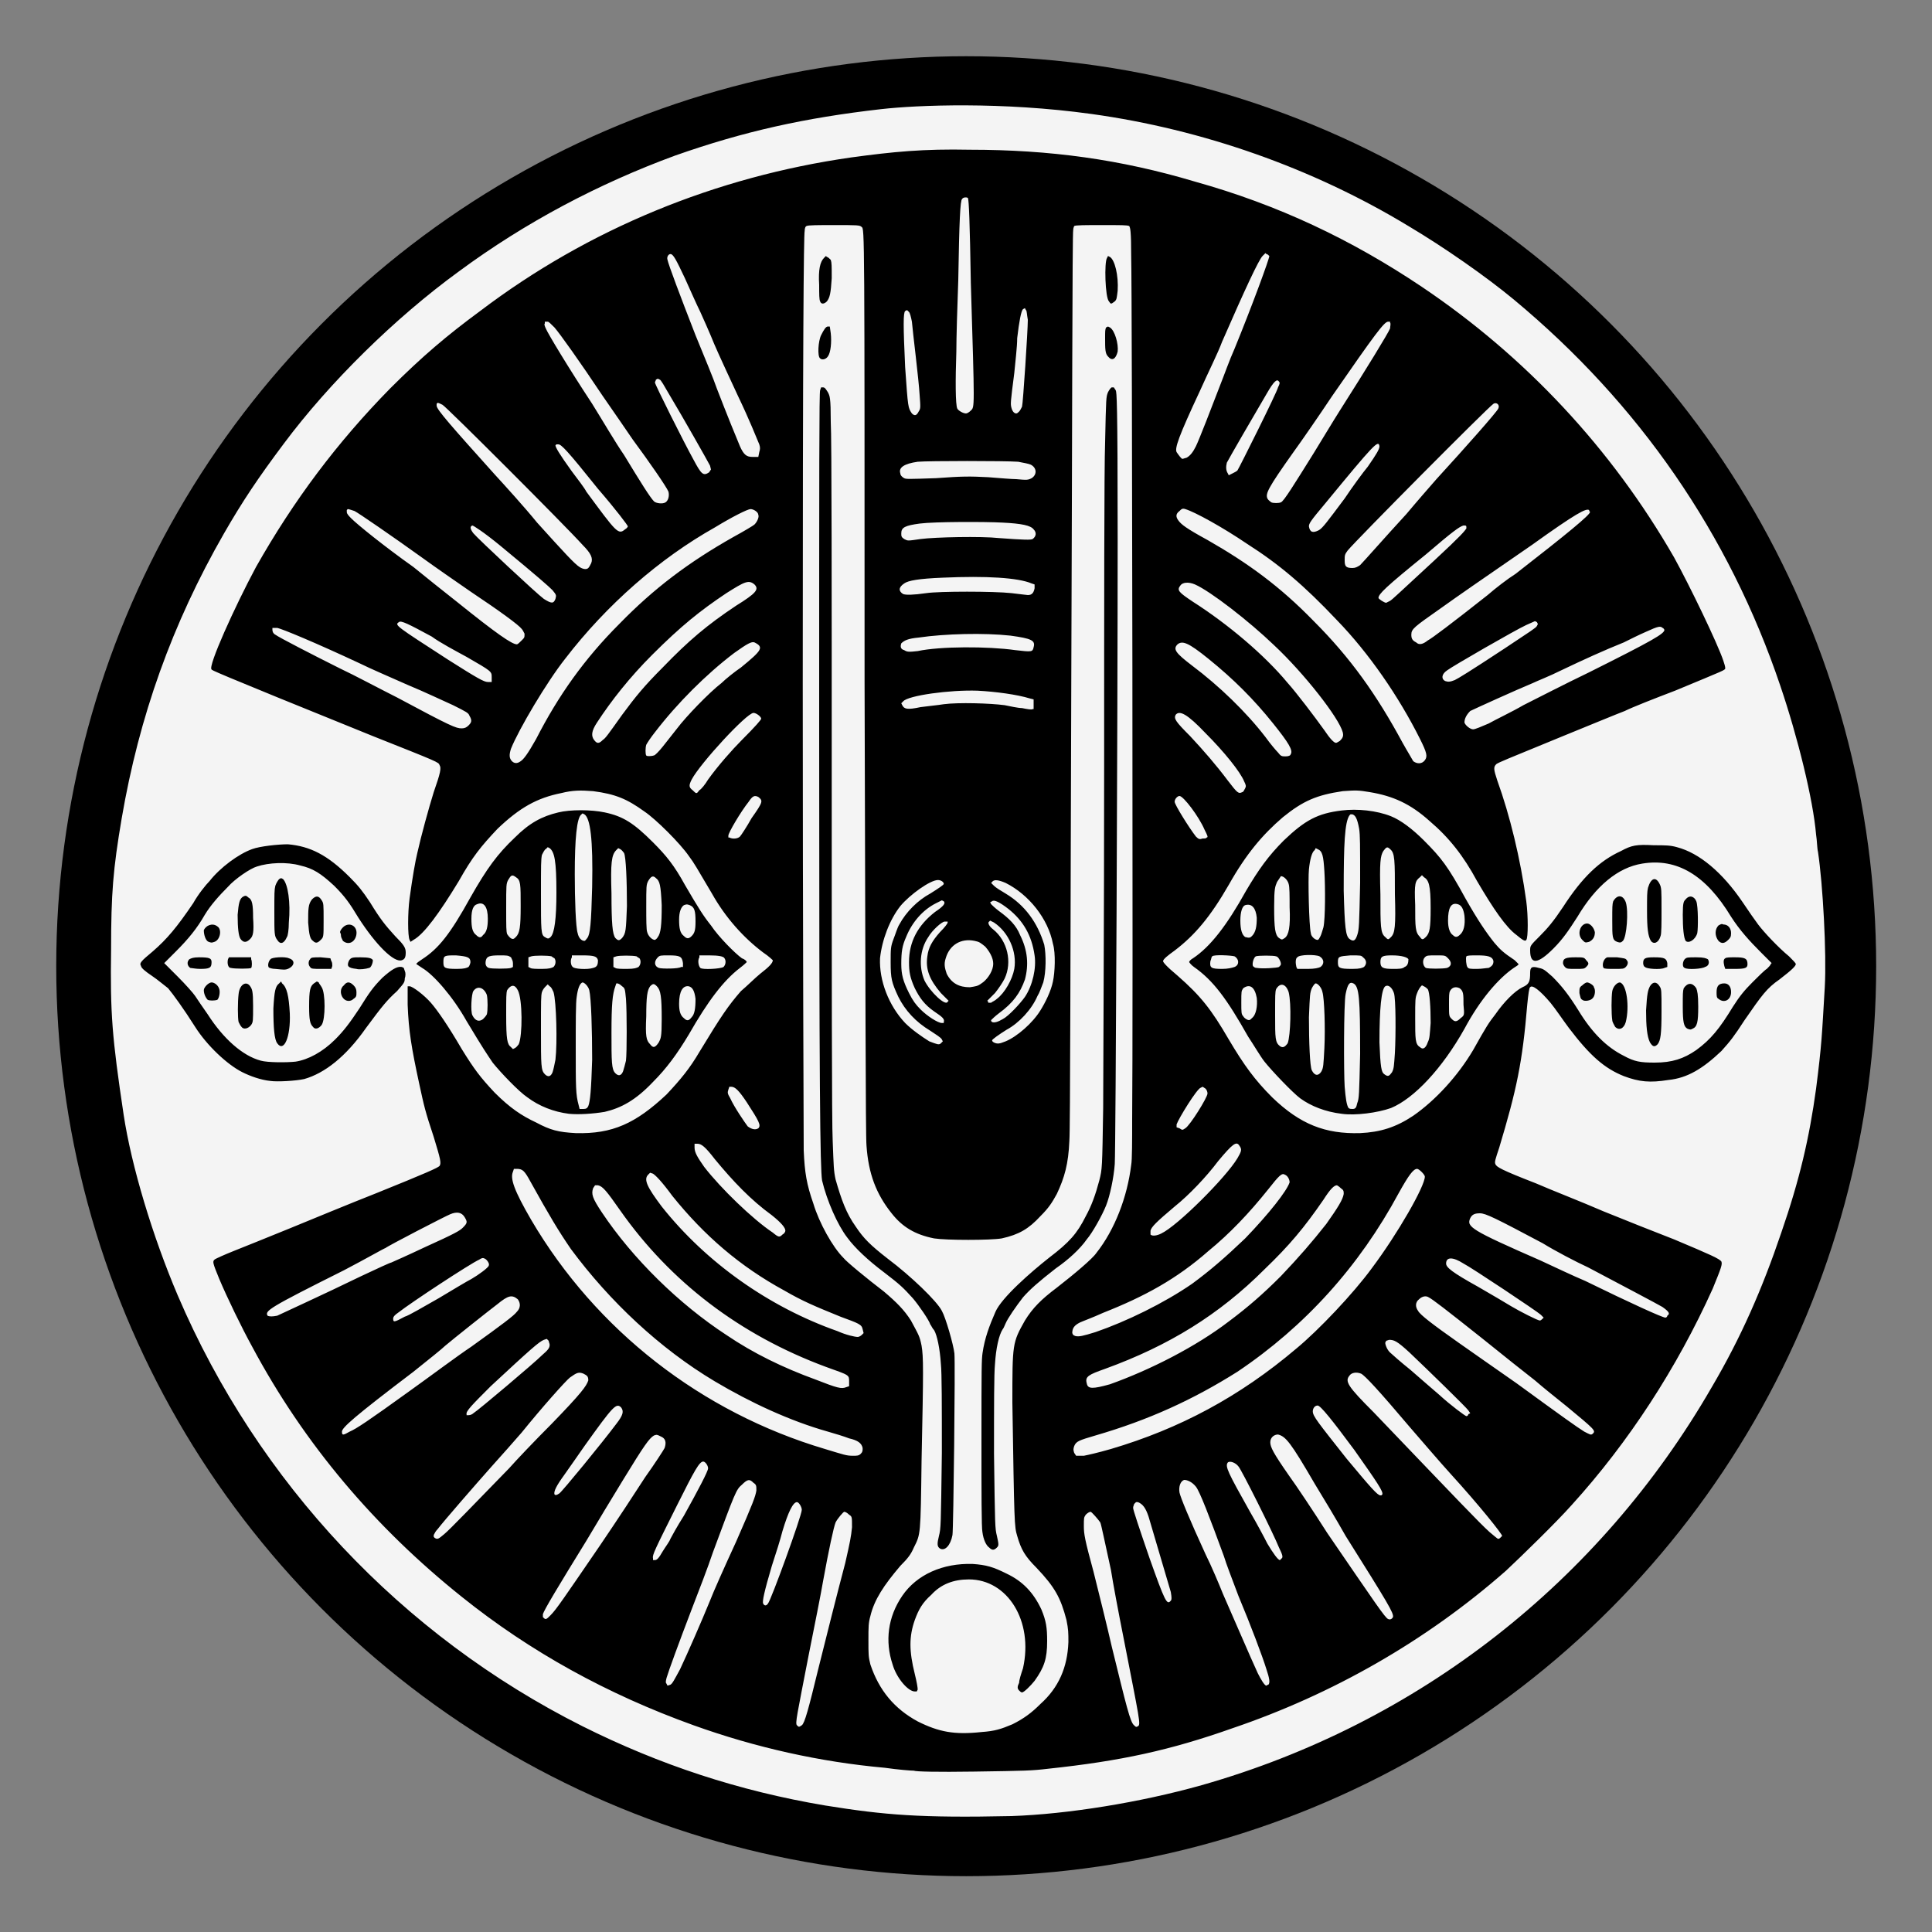 <?xml version="1.0" encoding="UTF-8" standalone="no"?>
<!DOCTYPE svg PUBLIC "-//W3C//DTD SVG 1.1//EN" "http://www.w3.org/Graphics/SVG/1.1/DTD/svg11.dtd">
<svg width="100%" height="100%" viewBox="0 0 2000 2000" version="1.1" xmlns="http://www.w3.org/2000/svg" xmlns:xlink="http://www.w3.org/1999/xlink" xml:space="preserve" xmlns:serif="http://www.serif.com/" style="fill-rule:evenodd;clip-rule:evenodd;stroke-linejoin:round;stroke-miterlimit:2;">
    <rect x="0" y="0" width="2000" height="2000" fill="#808080" stroke="none"/>
    <g transform="matrix(1.132,0,0,1.098,-146.003,-110.515)">
        <ellipse cx="1012.55" cy="1011.59" rx="832.154" ry="857.932"/>
    </g>
    <path d="M1047,1880C953,1882 916,1879 854,1869C765,1854 683,1827 603,1787C416,1693 267,1535 184,1341C158,1280 136,1207 128,1154C116,1074 114,1049 115,983C115,925 117,900 126,847C144,742 178,646 232,552C251,519 267,495 294,459C341,396 409,329 475,281C544,230 620,190 699,161C770,136 833,122 912,113C949.749,108.699 1037.33,105.155 1130,118C1245.01,133.942 1359,174 1458,234C1495,256 1538,286 1567,310C1697,418 1790,553 1843,710C1861,763 1877,828 1880,864C1881,870 1881,878 1882,882C1887,915 1891,987 1889,1022C1886,1072 1886,1080 1880,1127C1873,1178 1863,1221 1844,1276C1824,1335 1802,1385 1772,1436C1656,1637 1469,1784 1244,1848C1180,1866 1105,1878 1047,1880ZM287,1080C294,1090 301,1073 300,1049C299,1031 297,1022 292,1018L291,1016L289,1018C285,1021 284,1026 283,1044C283,1064 284,1076 287,1080ZM1674,975C1677,976 1678,976 1680,974C1684,970 1686,943 1683,934C1680,926 1674,926 1670,933C1669,936 1669,939 1669,953C1669,970 1669,973 1674,975ZM239,1002C243,1003 259,1003 260,1002C261,1001 261,995 260,993L260,991L237,991L236,993C235,997 236,1002 239,1002ZM250,1063C252,1066 257,1065 260,1061C262,1058 262,1057 262,1041C262,1026 261,1024 259,1021C255,1015 248,1019 247,1029C246,1037 246,1054 247,1058C248,1060 249,1062 250,1063ZM589,1153C599,1154 614,1153 626,1151C643,1147 658,1139 676,1120C690,1106 701,1091 713,1071C733,1036 749,1015 766,1002C770,999 773,996 773,996C773,995 771,993 768,992C761,987 744,970 736,958C728,948 723,940 709,916C698,896 690,886 676,872C656,852 645,845 626,841C612,838 590,838 578,841C561,845 548,852 533,867C515,884 504,899 487,929C466,967 454,982 437,993C434,995 431,997 431,998L437,1002C449,1009 469,1032 483,1057C501,1087 504,1091 510,1100C518,1110 537,1130 546,1136C558,1145 573,1151 589,1153ZM608,971C607,972 606,974 605,974C602,974 599,971 598,966C596,960 595,931 595,905C595,869 597,846 602,843L603,842L605,843C611,847 614,868 613,918C612,956 611,967 608,971ZM537,1081C536,1082 535,1084 533,1085L531,1086L529,1084C525,1081 524,1076 524,1051C524,1032 524,1028 525,1025C529,1019 533,1019 536,1025C541,1034 541,1072 537,1081ZM529,1002C526,1003 509,1003 506,1002C503,1001 502,998 503,994C504,990 507,989 517,989C525,989 526,989 529,991C530,993 531,995 531,997L531,1001L529,1002ZM570,970C568,972 567,972 564,970C560,968 560,963 560,926C560,895 560,890 561,885C562,883 564,879 565,879L567,877L569,878C574,882 576,891 576,924C576,951 574,966 570,970ZM644,971C641,974 640,974 637,971C634,967 633,956 633,925C632,893 633,885 638,880L640,878L642,879C644,880 645,882 646,883C648,887 649,912 649,938C648,963 648,966 644,971ZM681,970C680,972 678,973 678,973C675,973 671,969 670,965C669,963 669,951 669,939C669,917 669,916 671,912C674,907 676,906 679,909C683,912 684,916 685,937C685,958 684,966 681,970ZM485,1001C483,1002 481,1003 473,1003C460,1003 459,1002 459,996C459,989 460,989 472,989C484,990 487,991 487,996C487,997 486,1000 485,1001ZM572,1110C570,1115 567,1115 564,1112C560,1108 560,1103 560,1067C560,1035 560,1031 561,1027C562,1024 564,1022 565,1021L567,1019L569,1021C571,1022 572,1025 573,1027C576,1037 577,1080 575,1097C574,1102 573,1107 572,1110ZM716,969C713,972 711,972 708,969C704,966 703,961 703,952C703,944 705,939 708,937C711,936 711,936 714,937C719,939 720,943 720,954C720,963 719,966 716,969ZM534,970C533,971 532,972 531,972C529,972 527,970 525,967C524,964 524,960 524,940C524,916 524,915 526,911C529,906 530,905 534,908C539,911 539,915 539,938C539,960 538,966 534,970ZM682,1079C678,1085 676,1085 673,1081C669,1077 668,1073 669,1052C669,1032 670,1025 673,1021C676,1018 677,1018 680,1021C684,1025 685,1032 685,1055C685,1074 684,1075 682,1079ZM749,1001C746,1003 727,1004 725,1002C723,1000 722,994 724,991L724,989L734,989C744,989 749,990 750,992C752,995 751,999 749,1001ZM573,1001C571,1002 569,1003 561,1003C556,1003 550,1003 549,1002L547,1001L547,991L550,990C553,989 567,989 571,990C572,991 574,992 574,992C576,995 575,999 573,1001ZM705,1001C703,1003 685,1003 682,1002C677,1000 677,995 681,991C683,989 684,989 692,989C704,989 706,990 707,997L707,1001L705,1001ZM716,1053C713,1057 711,1057 708,1054C704,1051 703,1046 703,1039C703,1026 707,1020 713,1021C717,1022 719,1026 720,1034C720,1044 719,1050 716,1053ZM661,1001C659,1002 657,1003 649,1003C644,1003 638,1003 637,1002L635,1001L635,991L638,990C641,989 655,989 659,990C660,991 662,992 662,992C664,995 663,999 661,1001ZM500,1055C496,1058 492,1057 489,1051C487,1047 488,1029 490,1026C494,1020 501,1022 504,1030C505,1035 505,1046 504,1050C503,1052 501,1054 500,1055ZM645,1109C643,1114 640,1114 637,1111C633,1107 633,1099 633,1069C633,1040 634,1029 637,1021L638,1018L639,1018C640,1018 642,1019 644,1021C647,1023 647,1024 648,1034C649,1048 649,1090 648,1098C647,1102 646,1106 645,1109ZM609,1145C608,1147 607,1148 604,1148L600,1148L599,1144C596,1133 596,1126 596,1084C596,1060 596,1037 597,1032C598,1024 600,1018 603,1017C605,1017 609,1021 610,1025C612,1033 613,1067 613,1097C612,1128 611,1140 609,1145ZM500,968C498,971 496,971 493,968C489,965 488,960 488,951C488,942 490,937 494,936C501,933 505,939 505,951C505,959 504,965 500,968ZM614,1002C608,1004 594,1003 593,1001C591,1000 590,994 592,991L592,989L603,989C615,989 618,990 619,994C619,999 618,1001 614,1002ZM321,1001C322,1003 324,1003 333,1003L343,1003L344,1000C344,999 344,996 343,995L342,992L332,991C324,991 322,991 321,993C319,995 319,999 321,1001ZM249,972C252,976 255,976 259,972C262,969 263,965 262,950C262,936 261,931 257,929C255,927 254,927 252,928C248,930 247,935 246,947C246,961 247,969 249,972ZM1747,1065C1750,1066 1750,1066 1752,1065C1757,1063 1758,1058 1758,1042C1758,1029 1757,1026 1756,1023C1752,1017 1747,1017 1743,1023C1742,1026 1742,1029 1742,1042C1742,1058 1743,1063 1747,1065ZM1779,1034C1785,1039 1792,1035 1792,1027C1792,1021 1789,1018 1785,1018C1779,1018 1777,1021 1777,1027C1777,1031 1777,1033 1779,1034ZM197,1002C198,1002 203,1003 207,1003C217,1003 219,1002 219,996C219,992 217,991 206,991C200,991 198,992 196,993C193,996 194,1000 197,1002ZM285,1003C295,1004 295,1004 298,1003C305,1000 306,994 299,992C295,990 281,991 280,993C278,995 277,999 278,1001C278,1002 282,1003 285,1003ZM369,1003C372,1004 379,1003 382,1002C384,1002 386,997 386,994C385,992 382,991 373,991C365,991 363,991 361,995C359,1000 360,1002 369,1003ZM216,975C219,976 219,976 222,975C228,973 230,962 225,959C220,955 213,958 211,963C211,968 213,974 216,975ZM1744,1002C1747,1004 1762,1003 1765,1001C1769,1000 1770,996 1768,993C1766,992 1764,991 1756,991C1747,991 1746,991 1744,993C1742,995 1741,1001 1744,1002ZM1785,1000L1786,1003L1796,1003C1807,1003 1809,1002 1809,998C1809,992 1806,991 1796,991C1791,991 1787,991 1786,992C1784,993 1784,996 1785,1000ZM1708,1079C1711,1084 1713,1084 1716,1081C1719,1077 1720,1071 1720,1047C1720,1025 1720,1024 1718,1021C1715,1016 1711,1016 1708,1021C1706,1025 1705,1028 1704,1046C1704,1062 1705,1073 1708,1079ZM1638,973C1641,976 1641,976 1645,975C1649,973 1651,970 1651,965C1650,960 1646,956 1643,956C1636,956 1632,967 1638,973ZM1709,974C1712,978 1717,976 1719,969C1720,967 1720,955 1720,942C1720,921 1720,919 1718,915C1714,907 1709,909 1706,919C1705,923 1705,928 1705,943C1705,961 1706,969 1709,974ZM355,1033C358,1037 363,1037 366,1034C369,1032 369,1031 369,1027C369,1024 368,1022 366,1020C362,1016 359,1016 356,1020C352,1023 352,1029 355,1033ZM946,1833C948,1834 970.229,1834.51 1008.14,1833.95C1062.37,1833.16 1068,1833 1085,1831C1160,1823 1211,1812 1276,1789C1379,1754 1476,1699 1559,1626C1575,1611 1611,1576 1627,1558C1686,1493 1736,1416 1773,1334C1782,1312 1783,1309 1782,1306C1780,1303 1771,1299 1733,1283C1715,1276 1682,1263 1660,1254C1637,1244 1606,1232 1590,1225C1554,1211 1549,1208 1548,1205C1547,1203 1548,1200 1552,1188C1570,1128 1576,1100 1581,1040C1582,1030 1583,1022 1584,1022C1586,1019 1594,1025 1605,1038C1610,1044 1618,1056 1624,1064C1646,1093 1661,1106 1681,1114C1697,1120 1708,1121 1727,1118C1747,1116 1763,1106 1782,1088C1791,1078 1795,1073 1806,1056C1824,1030 1829,1023 1842,1014C1855,1004 1859,1000 1859,998C1859,997 1856,994 1852,990C1841,981 1826,965 1820,957C1817,953 1810,943 1804,934C1783,903 1759,883 1736,877C1729,875 1724,875 1712,875C1694,874 1689,875 1678,881C1656,891 1638,908 1618,939C1608,954 1602,961 1594,969C1584,979 1584,979 1584,984C1584,999 1592,998 1608,982C1618,972 1624,963 1633,949C1652,917 1675,898 1700,894C1736,888 1766,906 1792,949C1801,963 1811,974 1823,986L1834,997L1833,998C1833,999 1831,1001 1829,1003C1827,1004 1820,1011 1814,1017C1806,1025 1801,1031 1794,1042C1780,1065 1771,1076 1756,1087C1743,1096 1731,1100 1713,1100C1698,1100 1692,1099 1681,1093C1663,1084 1648,1069 1634,1046C1624,1030 1617,1021 1607,1011C1599,1004 1598,1003 1593,1002C1586,1000 1584,1001 1584,1007C1584,1016 1583,1019 1576,1022C1568,1026 1557,1037 1548,1050C1541,1059 1539,1062 1525,1087C1509,1114 1486,1139 1463,1155C1445,1167 1429,1172 1408,1173C1372,1174 1346,1164 1317,1136C1299,1118 1288,1103 1272,1076C1254,1045 1243,1031 1219,1010C1207,1000 1204,996 1204,995C1204,993 1209,989 1216,984C1237,968 1253,949 1272,916C1290,884 1307,864 1328,846C1349,829 1363,823 1390,819C1404,818 1406,818 1418,820C1442,824 1460,832 1480,850C1500,867 1515,886 1529,912C1546,941 1559,960 1570,968C1576,973 1579,975 1580,973C1582,971 1582,948 1580,933C1574,889 1563,844 1550,808C1546,796 1546,794 1549,791C1552,789 1557,787 1618,762C1645,751 1674,739 1682,736C1690,732 1713,723 1734,715C1787,693 1785,694 1786,692C1786,690 1785,687 1784,684C1778,666 1749,606 1733,577C1668,464 1579,369 1472,297C1399,248 1323,212 1237,188C1160,165 1087,155 1004,155C956,154 925,157 881,163C741,183 609,237 497,322C463,347 437,369 404,402C349,458 304,518 265,587C243,628 215,690 219,693C220,694 213,692 386,762C454,789 454,789 455,792C457,795 456,800 449,820C444,836 436,865 432,883C430,891 427,908 424,930C422,945 422,969 424,973L425,975L428,973C439,967 455,945 475,912C489,887 498,876 515,858C538,836 556,826 581,821C593,818 601,818 614,819C637,822 649,827 667,840C679,848 704,873 713,886C719,894 721,898 737,925C751,950 770,971 790,986C796,990 800,994 800,994C800,997 796,1001 787,1008C782,1012 773,1021 767,1026C754,1041 747,1051 724,1089C714,1106 705,1117 690,1133C658,1163 634,1174 596,1173C578,1172 570,1170 555,1162C540,1155 528,1147 512,1131C497,1115 491,1107 478,1086C464,1062 453,1046 446,1038C439,1030 427,1021 424,1021L422,1021L422,1040C423,1067 426,1085 434,1122C439,1145 440,1150 449,1177C456,1200 457,1204 455,1207C453,1209 442,1214 390,1235C362,1246 321,1263 299,1272C277,1281 252,1291 242,1295C232,1299 223,1303 222,1304C220,1306 220,1307 227,1324C235,1343 250,1374 261,1394C315,1495 388,1581 478,1653C549,1710 629,1754 718,1786C782,1809 849,1824 916,1830C930,1832 943,1833 946,1833ZM485,751C483,753 481,754 478,754C472,754 467,752 411,722C393,713 367,699 352,692C324,678 289,660 285,657C283,656 282,654 282,652L282,650L287,650C292,651 326,665 373,687C383,692 404,701 422,709C439,716 460,726 469,730C483,737 485,738 486,741C489,746 488,748 485,751ZM1326,520C1324,521 1318,521 1316,520C1315,519 1313,518 1312,516C1310,511 1312,506 1339,468C1347,457 1365,431 1379,410C1424,345 1433,333 1437,333L1439,333L1439,334C1440,335 1439,338 1439,340C1437,345 1415,381 1387,425C1380,436 1368,456 1360,469C1340,501 1329,519 1326,520ZM953,558C939,560 940,560 936,558C933,556 933,555 933,552C933,546 937,544 952,542C967,540 1020,540 1038,541C1058,542 1067,544 1070,548C1073,551 1073,555 1069,558C1067,559 1061,559 1034,557C1016,555 968,556 953,558ZM891,1505C889,1507 887,1507 883,1507C876,1507 874,1506 854,1500C726,1462 617,1377 550,1263C532,1232 528,1220 531,1213L532,1210L535,1210C541,1210 543,1212 549,1223C569,1259 578,1274 591,1293C631,1347 683,1396 740,1430C777,1452 818,1471 857,1482C864,1484 874,1487 879,1489C888,1491 892,1494 893,1499C893,1502 893,1503 891,1505ZM419,1363C408,1369 407,1369 407,1365C407,1363 409,1361 412,1359C426,1348 487,1308 496,1304C499,1302 500,1302 502,1303C504,1304 507,1308 506,1310C506,1312 495,1320 488,1324C484,1326 469,1335 454,1344C438,1353 423,1362 419,1363ZM575,620C573,625 571,625 563,620C556,615 495,558 490,552C487,548 486,545 489,544C490,544 501,551 518,565C558,598 568,607 572,611C576,616 576,616 575,620ZM950,674C941,675 939,675 936,673C932,672 932,669 933,666C936,663 940,661 951,660C978,656 1019,655 1046,658C1068,661 1072,663 1070,670C1069,675 1068,675 1051,673C1023,669 973,669 950,674ZM974,1080C972,1082 970,1081 962,1078C954,1073 944,1066 937,1059C920,1041 910,1015 911,992C913,973 921,952 932,938C942,926 963,911 971,911C974,911 977,913 977,915C977,916 971,920 963,925C950,932 938,944 931,957C929,960 927,967 925,972C922,980 922,982 922,996C922,1013 923,1017 930,1032C937,1046 948,1058 963,1067C969,1071 974,1074 975,1076L976,1078L974,1080ZM1212,1657C1208,1662 1206,1658 1190,1613C1179,1581 1173,1563 1173,1561C1173,1559 1174,1558 1174,1557L1176,1555L1178,1555C1183,1557 1186,1561 1189,1570C1197,1597 1210,1641 1212,1648C1213,1654 1213,1656 1212,1657ZM981,1037C979,1042 963,1027 957,1015C951,1001 952,983 961,970C965,963 975,954 978,954L981,954L981,955C981,956 978,960 973,965C965,974 961,981 960,990C958,1003 962,1014 974,1028L982,1036L981,1037ZM704,1728C698,1739 696,1743 694,1744L691,1745L690,1743C689,1742 689,1741 690,1737C692,1730 703,1700 716,1666C723,1648 733,1622 738,1607C761,1545 762,1542 768,1537C774,1531 776,1531 780,1535C783,1537 783,1538 783,1543C782,1549 780,1555 762,1596C750,1622 738,1649 735,1657C726,1679 712,1711 704,1728ZM509,701L509,706L505,706C501,706 494,702 464,683C410,648 408,647 413,644C415,642 423,646 447,659C455,665 472,674 483,680C509,695 509,695 509,701ZM1228,474C1227,474 1225,475 1224,475C1223,475 1220,471 1218,468C1216,464 1220,452 1242,405C1250,387 1261,365 1265,354C1289,299 1303,269 1307,265L1310,262L1311,263C1312,263 1313,264 1314,265C1314,268 1296,317 1278,361C1273,372 1267,389 1263,399C1255,420 1241,456 1238,462C1235,468 1232,472 1228,474ZM1506,704C1501,706 1499,706 1496,705C1492,703 1492,698 1498,694C1503,690 1569,652 1580,647L1589,643L1591,644L1592,646L1591,648C1590,650 1585,653 1558,671C1520,696 1510,702 1506,704ZM1365,549C1359,552 1356,551 1355,545C1355,542 1356,540 1372,521C1423,459 1427,455 1428,462C1428,465 1425,470 1416,483C1411,489 1400,504 1392,516C1374,540 1369,547 1365,549ZM539,788C535,791 532,790 530,788C527,785 527,781 529,775C537,755 566,706 585,682C628,626 683,578 740,546C758,535 774,527 777,527C780,527 785,530 785,533C786,535 784,540 781,543C780,544 770,550 759,556C713,582 677,609 641,646C605,682 578,720 555,765C546,781 542,786 539,788ZM1387,767C1385,768 1384,769 1383,769C1381,769 1377,765 1371,756C1361,742 1342,717 1333,707C1309,678 1271,646 1235,623C1220,613 1218,611 1222,606C1224,603 1230,602 1237,605C1253,612 1293,643 1319,668C1350,697 1386,743 1390,758C1391,762 1390,764 1387,767ZM1286,820C1282,822 1281,821 1271,808C1259,792 1246,777 1232,762C1217,747 1215,744 1217,740C1221,735 1229,739 1248,759C1267,778 1284,799 1288,809C1290,813 1290,814 1289,816C1288,818 1287,820 1286,820ZM647,548C640,554 638,551 607,509C605,505 598,496 592,488C579,470 575,463 575,461L576,460L578,460C581,460 587,466 619,506C638,528 650,544 650,545C650,545 649,547 647,548ZM1227,1168C1224,1170 1224,1170 1221,1168L1218,1167L1218,1164C1220,1158 1239,1127 1243,1126L1245,1125L1248,1127C1249,1128 1250,1130 1250,1132C1250,1136 1232,1165 1227,1168ZM734,489C728,493 726,491 718,476C708,458 678,398 678,396C678,395 679,394 679,393L681,392L683,393C684,393 688,400 692,407C707,432 733,478 735,482L736,486L734,489ZM1005,425C1003,427 1001,428 1000,428C997,428 992,425 991,423C989,419 989,393 990,364C990,350 991,317 992,290C993,229 994,207 996,206C997,204 1001,204 1002,205C1003,207 1004,231 1005,293C1009,425 1009,421 1005,425ZM570,1672C566,1676 565,1677 563,1675L562,1674L562,1671C563,1667 578,1642 607,1595C617,1578 634,1550 645,1532C667,1496 672,1489 677,1486C680,1485 680,1485 684,1487C689,1489 690,1493 688,1499C687,1501 678,1515 668,1529C659,1543 638,1575 621,1600C584,1654 576,1666 570,1672ZM689,520C686,522 679,521 677,519C673,515 663,499 646,471C637,458 623,434 613,418C588,380 567,345 565,340C564,338 563,335 564,335L564,333L567,333C568,333 570,335 574,339C580,346 600,374 624,410C635,426 649,446 655,455C672,478 690,504 692,509C693,513 692,518 689,520ZM1439,622L1435,624C1433,624 1427,620 1427,619C1427,615 1434,608 1476,574C1504,550 1511,545 1515,544C1518,544 1518,544 1518,547C1516,550 1513,554 1485,580C1446,616 1442,620 1439,622ZM1431,1547L1430,1548L1429,1548C1426,1548 1419,1540 1394,1510C1364,1472 1359,1466 1359,1461C1359,1458 1361,1455 1364,1455C1367,1455 1379,1470 1402,1501C1426,1535 1432,1544 1431,1547ZM1016,1793C988,1796 972,1793 950,1782C926,1769 910,1750 901,1723C899,1715 899,1713 899,1698C899,1684 899,1680 901,1673C905,1656 915,1641 932,1621C940,1613 943,1609 946,1602C953,1588 953,1590 954,1512C956,1417 956,1405 954,1393C952,1383 951,1382 943,1367C936,1356 928,1348 915,1337C898,1324 876,1306 873,1302C862,1291 848,1266 842,1246C835,1226 833,1214 832,1191C832,1180 831,962 831,707C831,353 832,242 833,239C833,236 834,234 835,234C836,233 848,233 863,233C888,233 890,233 892,235C895,237 895,237 895,704C896,1025 896,1176 897,1186C899,1215 907,1236 923,1256C934,1270 947,1278 967,1282C980,1284 1025,1284 1037,1282C1055,1278 1065,1272 1077,1259C1086,1250 1089,1245 1094,1236C1102,1219 1106,1205 1107,1181C1108,1169 1108,988 1109,702C1110,448 1110,239 1111,238C1111,236 1112,234 1112,234C1113,233 1125,233 1140,233C1161,233 1167,233 1169,234C1170,236 1171,238 1171,266C1172,294 1173,1076 1172,1159C1172,1180 1172,1201 1171,1206C1167,1239 1154,1273 1135,1297C1131,1303 1112,1319 1094,1333C1078,1345 1069,1354 1061,1367C1048,1390 1048,1391 1048,1452C1050,1578 1050,1580 1053,1590C1057,1604 1061,1611 1073,1623C1092,1643 1098,1654 1104,1677C1106,1687 1106,1690 1106,1700C1105,1726 1096,1747 1077,1764C1068,1773 1060,1779 1048,1785C1036,1790 1030,1792 1016,1793ZM1147,369C1151,374 1155,372 1157,364C1158,356 1154,342 1149,339L1147,338L1145,339C1144,341 1144,343 1144,350C1144,361 1144,366 1147,369ZM849,312C850,315 853,315 856,312C859,308 860,304 861,288C861,275 861,272 860,269C859,268 857,266 856,266L855,265L853,267C849,271 847,279 848,295C848,305 848,310 849,312ZM973,1603C978,1606 984,1600 986,1589C987,1583 989,1411 988,1401C987,1392 979,1364 975,1357C970,1347 943,1321 919,1303C901,1289 894,1282 886,1270C876,1256 871,1242 865,1221C863,1212 863,1207 862,1181C861,1165 861,997 861,807C861,618 861,451 860,437C860,411 859,410 857,406C855,403 854,401 852,401L850,401L849,404C848,406 848,479 848,759C848,1130 849,1209 851,1222C856,1243 867,1268 877,1281C885,1292 899,1305 915,1317C932,1330 935,1333 945,1344C951,1351 962,1367 963,1371C964,1372 965,1375 967,1377C970,1382 973,1396 974,1412C975,1421 975,1456 975,1504C974,1580 974,1582 972,1590C970,1598 970,1601 973,1603ZM1024,1602C1027,1605 1029,1605 1032,1602C1034,1600 1034,1599 1032,1590C1030,1582 1030,1580 1029,1505C1029,1455 1029,1422 1030,1412C1031,1396 1034,1382 1038,1376C1039,1375 1040,1372 1041,1370C1043,1365 1052,1352 1059,1343C1066,1335 1075,1327 1093,1313C1106,1304 1118,1293 1125,1283C1131,1276 1141,1258 1145,1248C1149,1238 1153,1219 1154,1205C1155,1189 1157,742 1157,559C1157,414 1156,406 1155,404L1153,401L1151,401C1150,401 1148,404 1147,406C1145,411 1145,411 1144,458C1143,483 1143,635 1143,794C1143,953 1142,1112 1142,1147C1141,1210 1141,1210 1138,1222C1134,1237 1130,1248 1124,1259C1115,1277 1107,1286 1086,1302C1067,1317 1036.91,1343.24 1030.46,1358.06C1024.18,1372.5 1019.34,1385.18 1017.12,1400.71C1016.12,1407.71 1016,1415 1016,1492C1016,1544 1016,1582 1017,1586C1018,1594 1021,1600 1024,1602ZM1055,1750C1056,1751 1057,1752 1058,1752C1060,1752 1067,1745 1071,1740C1081,1726 1084,1717 1084,1699C1084,1685 1083,1678 1078,1666C1070,1649 1059,1637 1042,1629C1028,1622 1021,1620 1007,1619C976,1618 949,1630 934,1652C919,1674 916,1699 924,1723C928,1737 940,1751 947,1751L949,1751L950,1749C950,1747 949,1741 947,1733C941,1709 941,1694 947,1677C951,1666 955,1659 964,1651C974,1640 987,1635 1003,1635C1043,1635 1070,1678 1059,1727C1057,1733 1055,1739 1055,1742C1053,1746 1053,1748 1055,1750ZM849,371C851,373 855,372 857,369C860,365 861,354 860,345L859,338L857,338C855,338 853,341 850,347C847,353 846,369 849,371ZM1148,312C1150,315 1150,315 1154,312C1156,310 1156,309 1157,301C1158,285 1154,269 1149,266L1147,265L1146,267C1143,271 1144,308 1148,312ZM540,663C538,665 536,667 535,667C530,667 514,656 473,623C459,612 439,596 428,587C397,565 370,543 364,537C361,534 359,532 359,530L359,528L360,527C361,527 364,528 367,529C371,531 406,555 438,578C449,586 472,602 488,613C518,633 537,647 540,651C541,652 542,654 543,656C543,660 543,660 540,663ZM1336,781C1336,782 1334,783 1331,783C1327,783 1326,783 1323,779C1321,777 1315,770 1310,763C1290,737 1262,710 1234,689C1217,676 1214,672 1219,667C1224,663 1230,665 1251,682C1277,703 1298,724 1318,749C1334,769 1339,777 1336,781ZM766,866C764,868 759,869 755,867L754,867L754,865C754,862 767,840 775,830C779,824 781,823 785,825C790,829 790,830 778,847C773,856 767,865 766,866ZM1134,1379C1121,1383 1117,1384 1113,1383L1111,1382L1110,1380C1110,1375 1112,1372 1118,1369C1120,1368 1131,1364 1142,1359C1185,1342 1218,1324 1251,1295C1273,1277 1293,1256 1313,1231C1324,1217 1327,1214 1330,1216C1333,1217 1335,1221 1335,1224C1332,1233 1314,1256 1289,1282C1268,1302 1253,1315 1234,1329C1205,1349 1166,1368 1134,1379ZM362,1482C355,1486 354,1486 354,1482C354,1478 366,1467 428,1420C443,1408 458,1396 461,1393C468,1387 507,1356 515,1350C526,1341 530,1340 536,1345C539,1349 539,1354 535,1358C532,1362 520,1371 488,1394C473,1404 445,1425 424,1440C381,1471 369,1479 362,1482ZM1475,787C1472,791 1467,791 1463,788C1462,786 1457,778 1452,769C1425,719 1398,681 1360,643C1325,607 1292,583 1250,559C1228,547 1223,543 1220,539C1217,535 1217,532 1221,529C1223,527 1224,526 1227,527C1237,530 1266,546 1291,563C1324,584 1350,606 1384,642C1417,676 1448,721 1470,765C1477,779 1478,783 1475,787ZM1553,1592C1552,1593 1551,1593 1551,1593C1550,1593 1547,1590 1542,1586C1531,1576 1512,1556 1422,1462C1395,1435 1392,1430 1397,1424C1399,1421 1404,1420 1409,1422C1413,1424 1427,1439 1460,1478C1473,1493 1491,1514 1501,1525C1532,1559 1555,1588 1555,1590L1553,1592ZM810,1278C807,1281 806,1281 800,1276C779,1262 746,1230 729,1208C722,1198 719,1193 719,1188L719,1184L722,1184C726,1184 730,1187 740,1200C759,1223 777,1242 799,1258C809,1266 813,1271 813,1274C813,1275 812,1277 810,1278ZM1068,495C1064,497 1063,497 1052,496C1048,496 1035,495 1023,494C1004,493 996,493 969,495C940,496 938,496 936,495C934,494 932,492 932,490C930,484 936,480 950,478C961,477 1041,477 1054,478C1059,479 1065,480 1067,481C1073,484 1074,491 1068,495ZM677,782C674,783 669,783 669,782C668,781 668,774 669,771C670,769 674,763 678,758C701,728 731,698 760,676C774,666 778,664 781,665C791,670 789,673 767,691C761,695 751,703 747,707C734,717 710,742 701,754C697,759 690,768 686,773C682,778 678,782 677,782ZM609,588C607,590 603,589 600,587C595,584 584,572 556,541C543,525 523,503 512,491C468,442 452,424 452,420L452,418L453,417C454,417 456,418 458,419C461,420 586,545 603,564C612,573 614,578 612,583C611,585 610,587 609,588ZM1478,663C1473,667 1469,668 1466,665C1462,663 1461,661 1461,657C1461,651 1464,649 1491,630C1512,615 1528,604 1586,564C1632,531 1642,526 1645,528C1645,529 1646,530 1646,530C1646,533 1623,552 1569,594C1561,599 1548,609 1540,616C1502,646 1482,661 1478,663ZM959,614C945,616 938,616 935,615C930,612 930,608 936,604C940,601 951,599 976,598C1021,596 1054,598 1068,604L1071,605L1071,609C1070,614 1068,616 1064,616C1063,616 1056,615 1047,614C1029,612 972,612 959,614ZM1313,1744C1312,1744 1311,1745 1311,1745C1309,1745 1305,1738 1302,1732C1295,1717 1274,1668 1266,1650C1262,1640 1254,1621 1248,1609C1231,1572 1222,1550 1221,1545C1220,1539 1222,1533 1226,1532C1229,1532 1234,1534 1238,1539C1242,1544 1252,1570 1267,1611C1269,1618 1276,1636 1282,1652C1295,1683 1307,1715 1311,1728C1314,1737 1315,1742 1313,1744ZM1202,1277C1198,1279 1193,1280 1191,1278L1191,1274C1192,1270 1197,1265 1216,1249C1231,1237 1249,1218 1261,1202C1276,1184 1280,1181 1283,1186C1286,1190 1285,1192 1281,1199C1269,1219 1219,1269 1202,1277ZM977,729C971,730 960,731 953,732C939,735 936,734 934,730L933,728L935,726C940,720 983,714 1012,715C1031,716 1053,719 1066,723L1070,724L1070,734L1069,734C1068,735 1063,734 1058,733C1054,733 1045,731 1040,730C1025,728 992,727 977,729ZM1041,1078C1038,1079 1036,1080 1035,1080C1032,1081 1027,1079 1027,1077C1027,1076 1034,1071 1042,1066C1055,1059 1068,1045 1074,1031C1076,1028 1078,1022 1080,1017C1083,1006 1083,988 1081,978C1074,955 1061,937 1041,925C1036,922 1031,919 1029,917L1026,914L1027,913C1029,910 1034,911 1041,914C1065,926 1085,951 1090,977C1093,987 1092,1007 1090,1016C1088,1026 1082,1038 1077,1046C1069,1059 1053,1073 1041,1078ZM1016,1018C1012,1021 1010,1021 1004,1022C993,1022 985,1018 980,1008C978,1002 977,998 979,992C983,978 995,971 1009,974C1014,975 1015,976 1020,980C1026,987 1029,994 1028,1000C1027,1007 1021,1015 1016,1018ZM686,1606C682,1613 680,1615 678,1615L676,1615L676,1613C675,1610 678,1604 701,1558C719,1522 724,1513 728,1513C730,1513 733,1517 733,1520C733,1523 723,1542 708,1569C701,1580 695,1591 694,1593C693,1596 689,1601 686,1606ZM579,1546C576,1548 575,1548 574,1547C573,1544 576,1538 584,1527C589,1520 598,1507 605,1497C635,1455 638,1452 643,1457C646,1461 645,1465 638,1474C623,1494 582,1544 579,1546ZM785,1168C782,1170 778,1169 774,1166C771,1162 760,1146 756,1137C753,1132 753,1131 754,1128L755,1125L757,1125C761,1125 765,1129 773,1141C786,1161 788,1165 785,1168ZM1649,1484C1647,1486 1646,1485 1640,1482C1632,1477 1618,1467 1570,1432C1547,1416 1520,1397 1510,1390C1483,1371 1470,1361 1468,1357C1465,1353 1465,1348 1469,1345C1472,1342 1476,1341 1479,1343C1483,1345 1496,1355 1535,1386C1556,1403 1580,1422 1589,1429C1597,1436 1612,1448 1622,1456C1651,1480 1652,1481 1649,1484ZM795,1660C793,1663 791,1662 790,1660C789,1658 791,1648 799,1621C803,1609 808,1593 810,1585C816,1565 821,1555 825,1555C827,1555 830,1560 830,1563C830,1569 798,1657 795,1660ZM1408,585C1405,587 1403,588 1400,588C1393,588 1392,586 1392,580C1392,575 1392,574 1395,570C1404,559 1540,422 1546,418C1549,416 1553,419 1551,423C1549,427 1519,461 1487,496C1480,504 1466,520 1456,532C1433,557 1412,581 1408,585ZM951,426C949,430 947,431 944,428C940,422 940,423 937,380C935,337 935,324 937,322L939,321L941,323C942,324 943,328 944,333C945,345 951,392 952,409C953,422 953,423 951,426ZM490,1463C489,1464 487,1465 485,1465L483,1465L483,1464C482,1461 489,1454 508,1435C550,1396 558,1389 563,1387L566,1386L568,1388C568,1389 569,1391 569,1392C569,1395 568,1397 561,1403C553,1411 495,1460 490,1463ZM892,1382C891,1383 889,1384 888,1384C885,1384 876,1382 867,1378C796,1353 731,1307 685,1249C670,1229 666,1221 671,1216L673,1214L676,1215C679,1217 685,1223 696,1238C729,1279 766,1311 812,1336C831,1347 843,1352 870,1363C889,1370 892,1371 893,1376L894,1380L892,1382ZM1150,1500C1136,1504 1127,1506 1122,1507L1114,1507L1112,1504C1111,1501 1111,1500 1112,1497C1114,1492 1117,1491 1134,1486C1189,1470 1235,1449 1281,1420C1351,1373 1407,1311 1448,1235C1458,1217 1463,1210 1467,1210C1469,1210 1475,1216 1475,1218C1475,1228 1447,1277 1420,1313C1401,1339 1365,1377 1342,1396C1283,1446 1221,1479 1150,1500ZM830,1786C827,1788 827,1788 825,1786C823,1784 825,1776 837,1714C843,1684 850,1649 852,1637C858,1604 863,1581 865,1576C867,1572 873,1565 874,1565C875,1565 877,1566 879,1568C882,1570 882,1570 882,1581C881,1591 880,1596 875,1618C866,1652 856,1692 847,1728C837,1769 833,1784 830,1786ZM1178,1787C1176,1788 1176,1788 1174,1786C1170,1783 1166,1766 1151,1705C1146,1683 1137,1647 1132,1627C1123,1594 1122,1588 1122,1580C1122,1571 1122,1571 1124,1568C1126,1566 1128,1565 1129,1565C1130,1565 1137,1573 1139,1576C1140,1578 1144,1598 1150,1625C1152,1638 1158,1670 1163,1695C1180,1782 1181,1785 1178,1787ZM1038,1055C1033,1058 1029,1059 1027,1058L1026,1057L1026,1056C1027,1055 1030,1052 1034,1049C1049,1038 1056,1028 1061,1014C1065,999 1064,984 1056,968C1052,958 1045,951 1034,943C1030,940 1027,937 1026,936L1025,934L1027,933C1029,931 1035,934 1044,941C1059,953 1068,968 1071,989C1073,1002 1069,1020 1061,1032C1056,1039 1044,1052 1038,1055ZM1597,1365C1596,1366 1595,1367 1594,1367C1592,1367 1574,1358 1564,1352C1559,1349 1544,1340 1530,1332C1503,1317 1497,1312 1497,1308C1497,1301 1504,1301 1515,1308C1523,1312 1592,1358 1595,1361L1598,1364L1597,1365ZM1442,1674C1441,1676 1439,1677 1437,1676C1434,1675 1424,1660 1374,1587C1360,1565 1342,1538 1334,1527C1318,1504 1315,1498 1315,1493C1315,1488 1319,1485 1323,1485C1331,1487 1336,1493 1361,1536C1369,1549 1384,1574 1393,1590C1437,1660 1443,1670 1442,1674ZM1249,867C1249,868 1247,868 1245,868C1242,869 1241,869 1238,866C1231,857 1216,833 1216,830C1216,827 1219,824 1221,824C1225,824 1241,845 1247,859C1250,865 1251,867 1249,867ZM977,1058L977,1059L975,1059C971,1059 960,1052 953,1045C948,1040 945,1036 941,1028C935,1016 933,1009 933,998C933,985 934,979 938,970C944,955 955,942 969,935L975,932L977,933C979,935 977,938 968,944C950,958 941,975 941,996C941,1006 942,1012 947,1023C952,1033 957,1040 967,1047C976,1053 978,1055 977,1058ZM287,1362C282,1363 279,1363 277,1362C274,1357 278,1354 356,1315C379,1303 398,1292 399,1292C401,1290 461,1259 466,1257C473,1254 478,1255 481,1260C484,1265 484,1266 479,1271C476,1274 471,1277 440,1291C421,1300 405,1307 405,1307C404,1307 391,1313 374,1321C335,1340 291,1360 287,1362ZM786,468L785,473L779,473C773,473 770,471 766,462C763,455 752,428 742,402C739,393 729,369 720,347C704,306 692,274 691,269C690,266 692,263 694,263C697,263 700,269 709,288C714,299 721,315 725,323C729,332 734,343 736,348C740,358 744,367 764,410C776,435 783,453 786,460C787,463 787,465 786,468ZM1032,1034C1030,1036 1027,1037 1026,1038L1023,1038L1023,1037L1022,1036L1030,1028C1034,1023 1038,1017 1040,1013C1048,996 1043,974 1028,962C1024,959 1022,955 1024,954L1025,953L1029,955C1044,965 1053,985 1050,1003C1048,1014 1040,1028 1032,1034ZM460,1588C454,1593 453,1594 450,1592L449,1591L449,1589C450,1587 451,1585 453,1583C459,1575 493,1536 509,1518C519,1507 533,1491 540,1483C561,1457 586,1429 590,1426C597,1421 599,1420 604,1422C608,1424 609,1425 609,1429C607,1435 602,1442 571,1474C554,1491 534,1512 527,1520C491,1557 465,1584 460,1588ZM1520,1464C1520,1465 1519,1466 1518,1466C1517,1466 1502,1455 1490,1444C1482,1437 1469,1426 1460,1418C1450,1410 1441,1402 1440,1401C1436,1398 1434,1392 1434,1390L1435,1388L1438,1387C1443,1387 1446,1388 1459,1400C1478,1418 1518,1457 1520,1460L1522,1463L1520,1464ZM624,766C620,770 618,770 615,766C612,762 612,757 618,748C633,725 652,701 675,678C705,648 725,632 752,614C771,602 775,600 781,605C786,610 783,614 762,627C732,647 713,663 686,691C667,710 658,721 644,740C629,761 627,764 624,766ZM1726,1362C1726,1363 1725,1364 1724,1364C1721,1364 1688,1349 1641,1326C1629,1321 1608,1311 1595,1305C1522,1273 1518,1270 1522,1261C1524,1257 1527,1256 1532,1256C1538,1256 1548,1261 1597,1287C1610,1295 1631,1306 1644,1312C1678,1330 1716,1350 1721,1353C1728,1358 1729,1360 1726,1362ZM1281,487C1280,488 1278,489 1276,490L1272,492L1271,490C1269,487 1269,483 1270,479C1272,475 1298,430 1311,408C1319,394 1322,392 1324,395C1325,396 1325,397 1323,401C1322,406 1283,484 1281,487ZM1055,426C1054,427 1053,428 1052,428C1050,428 1048,426 1047,422C1046,418 1046,417 1050,386C1051,375 1053,359 1053,350C1055,333 1057,322 1059,320L1061,319L1062,321C1063,321 1063,326 1064,331C1064,342 1059,418 1058,421C1057,423 1056,425 1055,426ZM876,1436C871,1438 867,1437 844,1428C811,1416 780,1401 752,1382C703,1350 655,1303 623,1255C613,1240 612,1236 614,1230L616,1227L619,1227C624,1228 628,1233 642,1253C694,1327 766,1382 855,1415C880,1424 879,1423 879,1431L879,1435L876,1436ZM724,818C721,822 721,822 717,818C713,815 713,813 716,807C725,790 773,738 780,738C783,738 788,742 788,744C788,745 782,752 768,766C758,776 743,793 733,807C730,812 726,817 724,818ZM1327,1613L1325,1615C1323,1615 1318,1608 1312,1598C1309,1592 1301,1577 1294,1565C1271,1524 1268,1518 1271,1514C1273,1512 1279,1514 1282,1518C1285,1521 1318,1587 1324,1602C1328,1610 1328,1612 1327,1613ZM1541,749C1534,752 1527,755 1525,755C1522,755 1517,751 1516,748C1516,744 1518,740 1522,736C1526,734 1570,714 1587,707C1591,705 1604,700 1616,694C1639,683 1661,673 1681,665C1687,662 1697,657 1704,654C1717,648 1719,648 1721,650C1722,650 1723,652 1723,652C1723,656 1711,663 1645,696C1620,708 1589,724 1577,730C1565,737 1548,745 1541,749ZM1149,1433C1131,1438 1126,1438 1125,1432C1123,1425 1127,1423 1144,1417C1210,1393 1262,1361 1309,1314C1335,1289 1350,1271 1370,1242C1377,1231 1381,1227 1384,1227C1384,1227 1386,1228 1388,1230C1391,1232 1391,1233 1391,1236C1390,1242 1385,1250 1373,1267C1358,1286 1345,1301 1326,1321C1307,1340 1292,1353 1272,1368C1238,1394 1191,1418 1149,1433ZM280,1119C287,1120 306,1119 315,1117C336,1111 358,1094 379,1064C396,1041 401,1035 411,1026C418,1018 419,1017 419,1013C420,1010 420,1007 419,1005L418,1002L416,1001C411,1000 405,1004 396,1012C386,1022 382,1028 372,1044C362,1059 356,1067 347,1076C334,1089 319,1097 306,1099C297,1100 277,1100 270,1098C251,1093 231,1075 215,1050C210,1043 204,1034 202,1031C200,1028 192,1019 184,1011L170,997L182,985C195,972 204,961 212,947C218,937 227,927 236,918C243,910 259,899 266,897C278,893 297,892 311,896C324,899 332,904 346,917C357,928 362,935 371,950C389,978 408,997 416,994C419,993 420,991 420,986C420,981 418,978 409,969C399,958 394,952 383,934C375,922 371,917 362,908C339,885 321,876 298,874C288,874 269,876 261,879C247,884 228,898 217,912C213,916 205,926 200,935C183,960 173,972 158,985C146,995 144,997 146,1000C146,1002 151,1006 157,1010C163,1014 170,1020 174,1023C179,1029 190,1044 202,1063C214,1082 235,1102 251,1110C259,1114 270,1118 280,1119ZM1779,974C1782,977 1785,977 1789,973C1791,971 1792,970 1792,966C1792,961 1789,957 1784,957C1782,956 1781,957 1779,958C1775,962 1775,969 1779,974ZM1703,1001C1704,1003 1719,1004 1723,1002L1726,1001L1726,997C1725,992 1723,991 1712,991C1703,991 1701,992 1701,997C1701,999 1702,1001 1703,1001ZM1389,1153C1403,1155 1426,1152 1440,1147C1464,1137 1493,1106 1516,1065C1532,1035 1551,1013 1567,1002C1570,1000 1572,999 1572,998L1568,994C1556,986 1553,983 1547,976C1539,966 1530,953 1517,930C1499,897 1492,888 1474,870C1462,858 1450,849 1440,845C1425,839 1405,837 1389,839C1364,842 1351,849 1329,870C1313,886 1303,900 1290,922C1270,958 1253,980 1235,992C1233,993 1231,995 1231,996C1231,996 1233,999 1236,1001C1256,1015 1270,1034 1292,1073C1298,1082 1305,1094 1309,1099C1317,1109 1338,1131 1346,1137C1357,1145 1372,1151 1389,1153ZM1498,1002C1493,1003 1479,1003 1476,1002C1473,1000 1472,994 1475,991C1477,989 1478,989 1487,989C1496,989 1496,989 1499,992C1503,996 1503,1000 1498,1002ZM1440,970C1437,973 1437,973 1434,970C1429,966 1429,959 1429,926C1428,892 1429,886 1432,881C1435,877 1436,876 1439,879C1444,883 1444,890 1444,926C1445,959 1444,966 1440,970ZM1330,971C1327,973 1327,973 1324,971C1320,968 1319,961 1319,939C1319,919 1320,918 1322,913L1326,907C1329,907 1333,911 1334,915C1335,918 1335,927 1335,939C1336,960 1334,968 1330,971ZM1512,1054C1508,1058 1506,1058 1503,1055C1500,1052 1500,1052 1500,1040C1500,1031 1500,1028 1501,1026C1503,1022 1507,1021 1511,1023C1515,1026 1515,1029 1515,1040C1516,1051 1516,1051 1512,1054ZM1368,1109C1365,1114 1361,1114 1358,1108C1356,1104 1355,1079 1355,1053C1356,1029 1356,1028 1358,1023C1359,1021 1361,1018 1362,1018C1364,1018 1368,1022 1369,1027C1371,1034 1372,1064 1371,1085C1370,1103 1370,1105 1368,1109ZM1367,969C1366,971 1365,973 1364,973C1361,973 1357,969 1357,966C1355,959 1354,909 1355,900C1356,890 1358,882 1361,880L1362,878L1364,879C1369,881 1370,886 1371,902C1372,918 1372,951 1370,960C1369,963 1368,967 1367,969ZM1476,970C1473,973 1472,973 1470,970C1465,965 1465,960 1465,937C1464,914 1465,912 1470,908L1472,906L1474,908C1479,911 1481,916 1481,940C1481,961 1480,966 1476,970ZM1405,1142C1404,1147 1403,1148 1400,1148C1399,1148 1397,1148 1396,1147C1394,1144 1393,1137 1392,1125C1391,1111 1391,1038 1393,1029C1395,1019 1397,1016 1401,1018C1407,1021 1408,1033 1408,1091C1407,1133 1407,1137 1405,1142ZM1297,1053C1295,1055 1294,1056 1293,1056C1291,1056 1288,1054 1287,1052C1285,1050 1285,1048 1285,1038C1285,1026 1285,1026 1287,1023C1294,1018 1299,1022 1301,1033C1302,1042 1300,1050 1297,1053ZM1278,1001C1275,1002 1271,1003 1265,1003C1254,1003 1252,1002 1253,995C1254,993 1254,990 1255,990C1256,988 1275,989 1278,990C1283,993 1283,999 1278,1001ZM1333,1080C1330,1084 1328,1085 1325,1083C1320,1079 1320,1075 1320,1051C1320,1030 1320,1027 1321,1024C1325,1017 1331,1018 1334,1027C1337,1039 1336,1072 1333,1080ZM1367,1001C1365,1002 1361,1003 1354,1003L1343,1003L1342,1001C1341,997 1341,992 1343,991C1345,988 1362,988 1366,990C1371,993 1371,998 1367,1001ZM1512,967C1509,970 1507,971 1504,968C1501,966 1499,961 1499,953C1499,940 1502,934 1509,936C1513,937 1515,941 1516,948C1517,958 1515,964 1512,967ZM1441,1110C1438,1114 1437,1115 1433,1112C1430,1110 1429,1105 1428,1079C1428,1044 1430,1024 1434,1021C1437,1019 1441,1022 1443,1028C1445,1034 1445,1071 1444,1090C1443,1104 1443,1106 1441,1110ZM1324,1001C1322,1002 1307,1003 1301,1002C1299,1002 1298,1001 1297,1000C1296,997 1298,991 1300,990C1302,989 1319,989 1321,990C1323,990 1326,995 1326,998C1326,999 1325,1000 1324,1001ZM1405,968C1403,974 1401,975 1397,972C1393,969 1392,960 1391,922C1391,874 1392,851 1397,844L1398,843L1400,843C1403,844 1405,847 1407,858C1408,865 1408,873 1408,914C1407,958 1407,962 1405,968ZM1412,1001C1410,1002 1408,1003 1400,1003C1386,1003 1385,1002 1385,996C1385,990 1386,990 1398,989C1409,989 1409,989 1411,991C1415,994 1415,998 1412,1001ZM1454,1001C1452,1003 1448,1003 1442,1003C1432,1003 1429,1002 1429,996C1429,990 1431,989 1441,989C1451,989 1457,991 1458,993C1458,997 1457,1000 1454,1001ZM1478,1079C1476,1085 1473,1087 1470,1084C1465,1081 1465,1076 1465,1054C1465,1035 1465,1033 1467,1028C1468,1025 1470,1022 1471,1021L1472,1020L1474,1021C1476,1022 1477,1023 1478,1024C1480,1027 1481,1043 1481,1059C1480,1072 1480,1075 1478,1079ZM1296,969C1294,971 1293,971 1289,970C1286,968 1284,963 1284,953C1284,944 1286,938 1289,937C1296,935 1300,940 1301,950C1301,959 1300,965 1296,969ZM1541,1002C1539,1002 1534,1003 1529,1003C1522,1003 1520,1003 1519,1001C1518,1000 1517,992 1518,990C1519,989 1523,989 1529,989C1540,989 1545,990 1546,995C1546,998 1545,1000 1541,1002ZM1620,1001C1622,1003 1623,1003 1631,1003C1639,1003 1640,1003 1642,1001C1645,998 1645,997 1642,994C1640,991 1639,991 1631,991C1621,991 1618,992 1618,997C1618,998 1619,1000 1620,1001ZM1745,974C1748,977 1755,973 1757,966C1758,961 1758,938 1756,933C1754,928 1749,926 1745,931C1743,933 1742,934 1742,947C1742,961 1743,971 1745,974ZM1638,1035C1640,1037 1647,1036 1649,1033C1651,1031 1652,1025 1650,1022C1650,1020 1645,1017 1643,1017C1642,1017 1640,1018 1638,1020C1635,1022 1635,1023 1635,1028C1636,1032 1636,1034 1638,1035ZM1672,1063C1676,1067 1681,1065 1683,1058C1687,1042 1684,1019 1677,1017C1674,1017 1670,1021 1669,1026C1668,1032 1668,1050 1669,1056C1669,1058 1671,1061 1672,1063ZM287,973C290,978 294,977 297,970C298,969 299,962 299,955C301,934 298,915 293,910L291,909L289,910C288,911 286,914 285,917C284,921 284,925 284,944C284,967 284,969 287,973ZM324,974C327,977 329,976 332,973C335,970 335,970 335,953C335,936 335,935 333,932C330,927 327,927 323,931C319,936 319,941 319,955C320,968 321,972 324,974ZM324,1063C326,1066 330,1065 333,1061C337,1055 337,1028 333,1022C332,1020 330,1018 330,1017L328,1016L325,1018C321,1021 320,1025 320,1042C320,1056 321,1060 324,1063ZM355,974C361,979 368,975 369,967C370,958 361,954 355,960C353,962 352,964 352,965C353,967 353,968 353,969C353,970 354,972 355,974ZM215,1035C217,1036 222,1036 225,1035C227,1033 228,1027 227,1024C226,1020 222,1017 219,1017C216,1017 211,1022 211,1025C211,1029 213,1033 215,1035ZM1660,1002C1661,1003 1665,1003 1671,1003C1680,1003 1681,1003 1683,1001C1685,999 1686,996 1684,994C1683,992 1681,992 1674,991L1664,991C1660,992 1658,999 1660,1002Z" style="fill:rgb(244,244,244);"/>
</svg>

